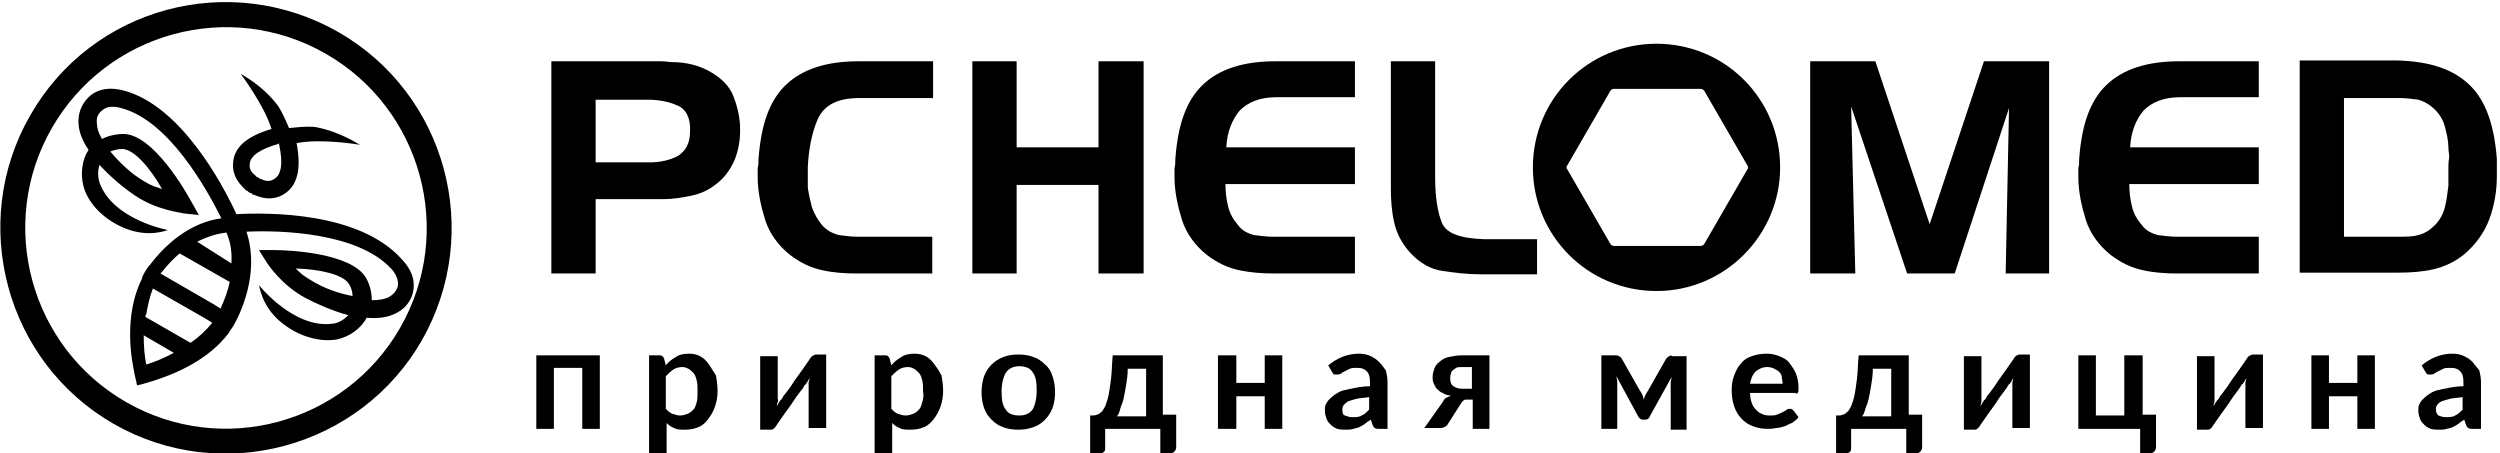 <?xml version="1.0" encoding="UTF-8"?> <svg xmlns="http://www.w3.org/2000/svg" width="1064" height="193" viewBox="0 0 1064 193" fill="none"> <g clip-path="url(#clip0_5642_2422)"> <path d="M100.625 91.145C94.581 77.99 76.805 44.923 52.63 38.523C44.453 36.39 39.832 39.234 37.699 41.368C34.499 44.568 33.077 48.479 33.432 53.101C33.788 56.657 35.21 60.212 37.699 63.768C34.854 68.034 34.143 74.079 35.565 79.412C37.343 85.812 42.676 91.856 50.142 95.768C60.452 101.101 68.273 98.968 71.473 97.901C71.473 97.901 48.008 93.634 42.32 77.634C41.609 75.145 41.609 72.656 42.32 70.168C46.942 75.145 52.275 79.768 57.608 83.323C67.207 89.723 77.516 90.434 77.872 90.79L84.627 91.501L81.427 85.812C78.939 81.19 65.429 57.723 52.986 57.012C49.431 57.012 46.231 57.723 43.387 59.145C41.965 56.657 41.254 54.523 41.254 52.745C40.898 50.257 41.609 48.479 43.387 47.056C45.52 44.923 49.075 45.279 51.564 45.99C71.828 51.323 87.826 80.123 94.226 92.923C86.049 93.99 74.672 98.612 64.007 112.479C64.007 112.479 64.007 112.834 63.651 112.834C62.229 114.612 61.163 116.39 60.452 118.168V118.523C54.052 131.323 54.763 146.612 56.896 157.279C57.252 159.768 57.963 161.901 58.319 164.034C60.096 163.679 62.229 162.968 64.718 162.256C75.028 159.056 88.893 153.012 97.425 141.634L97.781 140.923C99.203 139.145 100.27 137.012 101.336 134.879C108.802 118.523 107.38 106.079 104.891 98.612C119.468 97.901 152.175 98.968 166.396 114.256C168.174 116.034 169.951 119.234 169.24 122.079C168.529 124.212 167.107 125.634 164.974 126.701C163.196 127.412 161.063 127.768 158.219 127.768C158.219 124.568 157.508 121.368 155.731 118.168C149.331 107.501 122.312 106.434 116.979 106.434H110.224L113.779 112.123C114.135 112.479 119.468 121.012 129.778 126.701C135.11 129.545 141.865 132.39 148.265 134.168C146.487 135.945 144.354 137.368 141.865 137.723C125.156 140.212 110.224 121.368 110.224 121.368C110.935 124.568 112.713 132.745 122.312 139.145C129.067 143.768 136.888 145.545 143.287 144.479C148.62 143.412 153.597 139.856 156.086 135.234C160.352 135.59 164.263 135.234 167.463 133.812C171.729 132.034 174.573 128.834 175.64 124.923C176.351 122.079 177.062 116.745 171.018 110.345C152.886 90.079 114.135 90.434 100.625 91.145ZM52.275 63.412C57.252 63.768 64.007 71.59 68.984 80.479C66.14 79.412 65.073 79.412 61.518 77.279C55.474 73.723 50.853 69.101 46.942 64.479C48.719 63.768 50.497 63.412 52.275 63.412ZM62.229 155.145C61.518 151.59 61.163 147.323 61.163 142.701L73.961 150.168C70.051 152.301 65.784 154.079 62.229 155.145ZM81.072 145.901L61.874 134.879C61.874 134.523 61.874 134.168 62.229 133.812C62.94 129.901 63.651 126.345 65.073 122.79L87.471 135.59L90.315 137.368C87.471 140.923 84.271 143.768 81.072 145.901ZM93.87 131.323L91.026 129.545L68.273 116.39C68.629 116.034 68.629 116.034 68.984 115.679C71.473 112.479 73.961 109.99 76.45 107.856L97.07 119.59L97.781 119.945C97.07 123.501 95.648 127.412 93.87 131.323ZM83.916 102.879C88.893 100.39 93.159 99.323 96.359 98.968C97.781 102.168 98.848 106.434 98.492 112.123L83.916 102.879ZM132.266 119.234C128.711 117.101 128 116.39 125.867 114.256C136.177 114.612 146.132 116.745 148.62 121.012C149.687 122.79 150.042 124.568 150.042 125.99C144.354 124.923 137.955 122.79 132.266 119.234Z" fill="black"></path> <path d="M99.202 69.457C98.847 74.79 101.691 77.99 103.824 80.123C104.179 80.479 104.179 80.479 104.535 80.834C104.891 81.19 104.891 81.19 105.246 81.19L105.602 81.545C105.957 81.901 106.668 82.257 107.024 82.257L107.379 82.612C107.735 82.968 108.446 82.968 109.157 83.323C112.001 84.39 116.267 85.457 120.889 82.612C126.577 79.056 128.355 71.945 126.222 60.923C136.887 58.79 153.241 61.634 153.241 61.634C152.885 61.634 145.42 56.301 134.754 54.168C131.554 53.457 123.022 54.523 123.022 54.523C123.022 54.523 119.822 46.701 117.689 44.212C110.934 35.679 102.757 31.768 102.402 31.412C102.402 31.412 112.356 44.568 115.556 54.879C104.891 58.079 99.558 62.701 99.202 69.457ZM118.4 61.279L118.756 60.923V61.279C120.533 69.457 119.822 74.434 116.623 76.212C114.489 77.634 112.712 76.923 110.223 75.857L109.868 75.501C109.512 75.501 109.157 75.145 109.157 75.145C109.157 75.145 108.801 75.145 108.801 74.79C107.024 73.368 105.957 71.945 106.313 69.812C106.313 66.612 110.579 63.412 118.4 61.279Z" fill="black"></path> <path d="M143.999 13.635C97.782 -12.676 39.121 2.968 12.813 49.191C-13.496 95.057 2.503 154.08 48.365 180.391C94.227 206.702 153.243 190.702 179.551 144.835C205.859 98.613 189.861 39.946 143.999 13.635ZM170.307 139.502C146.843 180.391 94.582 194.613 53.697 171.146C12.813 147.68 -1.408 95.413 22.056 54.524C45.52 13.635 97.782 -0.587 138.666 22.88C179.551 46.346 193.772 98.613 170.307 139.502Z" fill="black"></path> <path d="M302.56 30.702C300.072 29.28 297.583 28.213 294.739 27.502C291.895 26.791 289.051 26.436 286.206 26.436C284.784 26.436 283.007 26.08 281.585 26.08C280.163 26.08 278.385 26.08 276.963 26.08H276.607H276.252H234.656V116.391H253.499V84.747H276.607C277.674 84.747 278.741 84.747 279.452 84.747C280.163 84.747 281.585 84.747 282.651 84.747C286.562 84.747 290.473 84.036 294.028 83.325C297.583 82.613 301.138 81.191 304.338 78.702C308.249 75.858 310.737 72.302 312.515 68.391C314.292 64.124 315.003 59.858 315.003 55.236C315.003 50.258 313.937 45.636 312.159 41.013C310.382 36.391 306.826 33.191 302.56 30.702ZM288.695 66.258C285.495 68.036 281.229 69.102 276.607 69.102H253.499V42.436H275.541C280.163 42.436 284.429 43.147 288.34 44.925C291.895 46.347 294.028 50.258 293.672 55.947C293.672 60.925 291.895 64.124 288.695 66.258Z" fill="black"></path> <path d="M397.839 100.747H366.553C366.553 100.747 366.198 100.747 365.842 100.747C365.486 100.747 365.486 100.747 365.131 100.747C362.287 100.747 359.798 100.391 356.954 100.036C354.465 99.325 351.977 98.258 349.844 95.769C348.066 93.636 346.644 91.147 345.577 88.302C344.866 85.458 344.155 82.613 343.8 79.769C343.8 78.347 343.8 76.924 343.8 75.502C343.8 74.08 343.8 72.658 343.8 71.236C344.155 63.413 345.577 56.302 348.066 50.613C350.91 44.569 356.599 41.724 365.842 41.724H397.128V26.08H365.486C351.977 26.08 341.667 29.28 334.556 36.036C327.446 42.791 323.891 53.102 322.824 67.68C322.824 69.102 322.824 70.169 322.469 71.591C322.469 73.013 322.469 74.08 322.469 75.502C322.469 81.547 323.891 87.947 325.668 93.636C327.446 99.325 331.357 104.658 336.334 108.569C340.6 111.769 344.866 113.902 349.844 114.969C354.465 116.036 359.443 116.391 364.775 116.391H396.772V100.747H397.839Z" fill="black"></path> <path d="M432.682 78.702H467.523V116.391H486.721V26.08H467.523V62.702H432.682V26.08H413.84V116.391H432.682V78.702Z" fill="black"></path> <path d="M542.178 116.391H576.663V100.747H543.244C543.244 100.747 542.889 100.747 542.533 100.747C542.178 100.747 542.178 100.747 541.822 100.747C538.978 100.747 536.489 100.391 533.645 100.036C531.157 99.325 528.668 98.258 526.89 95.769C524.757 93.28 523.335 90.791 522.624 87.591C521.913 84.747 521.558 81.547 521.558 78.347H576.663V62.702H521.913C522.269 55.947 524.402 50.969 527.601 47.058C531.157 43.502 536.134 41.369 543.244 41.369H576.663V26.08H542.889C529.379 26.08 519.069 29.28 511.959 36.036C504.848 42.791 501.293 53.102 500.227 67.68C500.227 69.102 500.227 70.169 499.871 71.591C499.871 73.013 499.871 74.08 499.871 75.502C499.871 81.547 501.293 87.947 503.071 93.636C504.848 99.325 508.759 104.658 513.736 108.569C518.003 111.769 522.269 113.902 527.246 114.969C532.223 116.036 537.2 116.391 542.178 116.391Z" fill="black"></path> <path d="M961.335 100.747H927.916C927.916 100.747 927.561 100.747 927.205 100.747C926.85 100.747 926.85 100.747 926.494 100.747C923.65 100.747 921.161 100.391 918.317 100.036C915.829 99.325 913.34 98.258 911.562 95.769C909.429 93.28 908.007 90.791 907.296 87.591C906.585 84.747 906.23 81.547 906.23 78.347H961.335V62.702H906.585C906.941 55.947 909.074 50.969 912.273 47.058C915.829 43.502 920.806 41.369 927.916 41.369H961.335V26.08H927.561C914.051 26.08 903.741 29.28 896.631 36.036C889.52 42.791 885.965 53.102 884.898 67.68C884.898 69.102 884.898 70.169 884.543 71.591C884.543 73.013 884.543 74.08 884.543 75.502C884.543 81.547 885.965 87.947 887.743 93.636C889.52 99.325 893.431 104.658 898.408 108.569C902.674 111.769 906.941 113.902 911.918 114.969C916.54 116.036 921.517 116.391 926.85 116.391H961.335V100.747Z" fill="black"></path> <path d="M613.64 94.702C611.862 90.436 610.796 83.68 610.796 75.502V26.08H591.953V80.124C591.953 85.102 592.309 90.08 593.375 94.702C594.442 99.325 596.575 103.591 600.13 107.502C604.396 112.125 609.018 114.613 613.995 115.325C618.973 116.036 624.305 116.747 629.994 116.747H654.169V101.813H631.771C621.461 101.458 615.417 99.325 613.64 94.702Z" fill="black"></path> <path d="M821.261 95.413L798.152 26.08H770.422V116.391H789.62L787.842 45.28L811.662 116.391H831.927L855.035 45.991L853.613 116.391H872.1V26.08H844.37L821.261 95.413Z" fill="black"></path> <path d="M1062.66 67.68C1061.59 53.458 1058.03 42.791 1050.92 36.036C1043.81 29.28 1033.86 26.08 1019.99 25.725H978.754V116.036H1020.71C1026.04 116.036 1031.02 115.68 1035.64 114.613C1040.26 113.547 1044.88 111.413 1048.79 108.213C1053.77 103.947 1057.32 98.969 1059.46 93.28C1061.59 87.591 1062.66 81.191 1062.66 75.147C1062.66 73.725 1062.66 72.658 1062.66 71.236C1062.66 69.814 1062.66 68.747 1062.66 67.68ZM1042.04 71.236C1042.04 72.658 1042.04 73.725 1042.04 75.147C1042.04 76.569 1042.04 77.636 1042.04 79.058C1041.68 81.902 1041.33 85.102 1040.61 87.947C1039.9 90.791 1038.48 93.636 1036.35 95.769C1034.21 97.902 1032.08 99.325 1029.24 100.036C1026.75 100.747 1023.9 100.747 1021.06 100.747C1021.06 100.747 1020.71 100.747 1020.35 100.747C1019.99 100.747 1019.99 100.747 1019.64 100.747H997.596V41.725H1019.64C1019.64 41.725 1019.99 41.725 1020.35 41.725C1020.71 41.725 1020.71 41.725 1021.06 41.725C1023.9 41.725 1026.39 42.08 1029.24 42.436C1031.73 43.147 1034.21 44.569 1036.35 46.702C1038.48 48.836 1039.9 51.325 1040.61 54.169C1041.33 57.014 1042.04 59.858 1042.04 62.702C1042.04 64.125 1042.39 65.547 1042.39 66.969C1042.04 68.747 1042.04 70.169 1042.04 71.236Z" fill="black"></path> <path d="M228.258 182.523H235.724V156.568H247.811V182.523H255.277V151.234H228.258V182.523Z" fill="black"></path> <path d="M301.492 154.79C300.425 153.368 299.359 152.301 297.937 151.59C296.515 150.879 295.092 150.523 293.315 150.523C291.182 150.523 289.049 150.879 287.627 151.946C285.849 153.012 284.427 154.079 283.36 155.501L282.649 152.657C282.294 151.59 281.583 151.235 280.872 151.235H276.25V192.835H283.716V180.035C284.782 181.101 285.849 181.812 286.916 182.168C287.982 182.879 289.76 182.879 291.537 182.879C293.67 182.879 295.448 182.523 297.226 181.812C299.003 181.101 300.425 179.679 301.492 178.257C302.558 176.835 303.625 175.057 304.336 172.923C305.047 170.79 305.402 168.657 305.402 166.523C305.402 164.035 305.047 161.546 304.691 159.768C303.269 157.635 302.558 156.212 301.492 154.79ZM296.515 171.146C296.159 172.568 295.803 173.635 295.092 174.346C294.381 175.057 293.67 175.768 292.604 176.123C291.537 176.479 290.826 176.835 289.404 176.835C288.338 176.835 287.271 176.479 286.205 176.123C285.138 175.768 284.427 175.057 283.36 173.99V160.123C284.427 159.057 285.493 157.99 286.56 157.279C287.627 156.568 289.049 156.212 290.471 156.212C291.537 156.212 292.248 156.568 292.959 156.923C293.67 157.279 294.381 157.99 295.092 158.701C295.803 159.412 296.159 160.479 296.515 161.901C296.87 163.323 296.87 164.746 296.87 166.523C296.87 168.301 296.87 170.079 296.515 171.146Z" fill="black"></path> <path d="M345.577 151.59C345.222 151.946 344.866 152.301 344.511 153.012C342.378 156.212 340.245 159.057 338.467 161.546C337.756 162.612 337.045 163.679 336.334 164.746C335.623 165.812 334.912 166.523 334.201 167.59C333.49 168.301 333.134 169.012 332.779 169.723C332.423 170.079 332.068 170.434 332.068 170.434C331.712 171.146 331.001 171.857 330.646 172.923C330.646 172.212 330.646 171.857 331.001 171.146C331.357 170.434 331.001 170.079 331.001 169.723V151.59H323.535V182.879H328.157C328.868 182.879 329.223 182.523 329.579 182.168C329.934 181.812 330.29 181.457 330.646 180.746C332.779 177.546 334.912 174.701 336.689 172.212C337.4 171.146 338.111 170.079 338.822 169.012C339.533 167.946 340.245 167.234 340.956 166.168C341.667 165.457 342.022 164.746 342.378 164.034C342.733 163.679 343.089 163.323 343.089 163.323C343.444 162.612 344.155 161.901 344.511 160.834C344.511 161.546 344.511 161.901 344.155 162.612C344.155 163.323 344.155 163.679 344.155 164.034V182.168H351.621V150.879H346.999C346.644 151.234 345.933 151.234 345.577 151.59Z" fill="black"></path> <path d="M397.484 154.79C396.417 153.368 395.351 152.301 393.929 151.59C392.507 150.879 391.085 150.523 389.307 150.523C387.174 150.523 385.041 150.879 383.619 151.946C381.841 153.012 380.419 154.079 379.353 155.501L378.642 152.657C378.286 151.59 377.575 151.235 376.864 151.235H372.242V192.835H379.708V180.035C380.775 181.101 381.841 181.812 382.908 182.168C383.974 182.879 385.752 182.879 387.529 182.879C389.663 182.879 391.44 182.523 393.218 181.812C394.995 181.101 396.417 179.679 397.484 178.257C398.551 176.835 399.617 175.057 400.328 172.923C401.039 170.79 401.395 168.657 401.395 166.523C401.395 164.035 401.039 161.546 400.684 159.768C399.617 157.635 398.551 156.212 397.484 154.79ZM392.507 171.146C392.151 172.568 391.796 173.635 391.085 174.346C390.374 175.057 389.663 175.768 388.596 176.123C387.529 176.479 386.818 176.835 385.396 176.835C384.33 176.835 383.263 176.479 382.197 176.123C381.13 175.768 380.419 175.057 379.353 173.99V160.123C380.419 159.057 381.486 157.99 382.552 157.279C383.619 156.568 385.041 156.212 386.463 156.212C387.529 156.212 388.24 156.568 388.952 156.923C389.663 157.279 390.374 157.99 391.085 158.701C391.796 159.412 392.151 160.479 392.507 161.901C392.862 163.323 392.862 164.746 392.862 166.523C393.218 168.301 392.862 170.079 392.507 171.146Z" fill="black"></path> <path d="M444.769 155.146C443.347 153.723 441.925 152.657 439.792 151.946C438.015 151.234 435.881 150.879 433.393 150.879C430.904 150.879 428.771 151.234 426.993 151.946C425.216 152.657 423.438 153.723 422.016 155.146C420.594 156.568 419.528 158.346 418.817 160.123C418.106 162.257 417.75 164.39 417.75 166.879C417.75 169.368 418.106 171.501 418.817 173.634C419.528 175.768 420.594 177.19 422.016 178.612C423.438 180.034 424.86 181.101 426.993 181.812C428.771 182.523 430.904 182.879 433.393 182.879C435.881 182.879 437.659 182.523 439.792 181.812C441.925 181.101 443.347 180.034 444.769 178.612C446.191 177.19 447.258 175.412 447.969 173.634C448.68 171.501 449.036 169.368 449.036 166.879C449.036 164.39 448.68 162.257 447.969 160.123C447.258 157.99 446.191 156.212 444.769 155.146ZM439.437 174.346C438.015 176.123 436.237 176.834 433.748 176.834C431.26 176.834 429.127 176.123 428.06 174.346C426.638 172.568 426.282 170.079 426.282 166.523C426.282 163.323 426.993 160.479 428.06 158.701C429.127 156.923 431.26 155.857 433.748 155.857C436.237 155.857 438.37 156.568 439.437 158.346C440.859 160.123 441.214 162.612 441.214 166.168C441.214 169.723 440.503 172.568 439.437 174.346Z" fill="black"></path> <path d="M494.899 151.234H473.568C473.212 155.145 473.212 158.345 472.857 161.19C472.501 164.034 472.146 166.523 471.79 168.301C471.435 170.079 470.724 171.857 470.368 172.923C469.657 173.99 469.302 175.057 468.591 175.412C467.879 176.123 467.168 176.479 466.813 176.479C466.102 176.834 465.391 176.834 464.68 176.834H463.969V192.834H468.591C469.302 192.834 469.657 192.479 470.013 192.123C470.368 191.768 470.368 191.057 470.368 190.701V182.523H493.832V192.834H498.454C499.165 192.834 499.521 192.479 499.876 192.123C500.232 191.768 500.587 191.057 500.587 190.345V176.479H494.899V151.234V151.234ZM487.788 177.19H475.345C476.056 176.479 476.412 175.412 476.767 173.99C477.123 172.568 477.834 171.501 478.189 169.723C478.545 167.945 478.901 166.168 479.256 164.034C479.612 161.901 479.967 159.412 479.967 156.923H487.788V177.19Z" fill="black"></path> <path d="M538.268 162.968H526.181V151.234H518.359V182.523H526.181V168.657H538.268V182.523H545.734V151.234H538.268V162.968Z" fill="black"></path> <path d="M586.976 154.079C585.909 153.012 584.843 152.301 583.421 151.59C581.999 150.879 580.221 150.523 578.443 150.523C573.466 150.523 569.2 152.301 565.289 155.501L566.711 157.99C567.067 158.346 567.067 158.701 567.422 159.057C567.778 159.412 568.133 159.412 568.844 159.412C569.555 159.412 569.911 159.412 570.622 159.057C570.978 158.701 571.689 158.346 572.4 157.99C573.111 157.635 573.822 157.279 574.533 156.923C575.244 156.568 576.31 156.568 577.732 156.568C579.51 156.568 580.576 156.923 581.643 157.99C582.71 159.057 583.065 160.479 583.065 162.612V164.39C580.576 164.39 578.443 164.746 576.666 165.101C574.888 165.457 573.111 165.812 571.689 166.168C570.266 166.523 569.2 167.235 568.133 167.946C567.067 168.657 566.356 169.368 565.645 170.079C564.934 170.79 564.578 171.501 564.223 172.212C563.867 172.923 563.867 173.635 563.867 174.701C563.867 176.123 564.223 177.19 564.578 178.257C564.934 179.323 565.645 180.035 566.356 180.746C567.067 181.457 568.133 182.168 569.2 182.523C570.266 182.879 571.689 182.879 572.755 182.879C573.822 182.879 574.888 182.879 575.955 182.523C577.021 182.168 577.732 182.168 578.443 181.812C579.154 181.457 579.865 181.101 580.932 180.39C581.643 179.679 582.354 179.323 583.421 178.612L584.132 180.746C584.487 181.457 584.487 181.812 585.198 182.168C585.554 182.523 586.265 182.523 586.976 182.523H590.531V162.612C590.531 160.835 590.175 159.057 589.82 157.635C588.753 156.212 588.042 155.146 586.976 154.079ZM582.71 174.346C581.643 175.412 580.576 176.479 579.51 176.835C578.443 177.546 577.021 177.546 575.599 177.546C574.177 177.546 573.466 177.19 572.4 176.835C571.333 176.479 571.333 175.412 571.333 173.99C571.333 173.279 571.689 172.568 572.044 172.212C572.4 171.857 573.111 171.146 573.822 170.79C574.888 170.435 575.955 170.079 577.377 169.723C578.799 169.368 580.576 169.368 582.71 169.012V174.346V174.346Z" fill="black"></path> <path d="M616.486 151.945C615.064 152.301 613.642 153.012 612.575 154.079C611.509 154.79 610.798 155.857 610.442 156.923C610.086 157.99 609.731 159.057 609.731 160.479C609.731 161.19 609.731 162.257 610.087 162.968C610.442 163.679 610.798 164.745 611.509 165.457C612.22 166.168 612.931 166.879 613.997 167.234C615.064 167.945 616.13 168.301 617.552 168.301C616.841 168.657 616.13 169.012 615.419 169.368C614.708 169.723 614.353 170.434 613.997 171.145L606.176 182.168H611.509C612.22 182.168 612.575 182.168 613.286 182.168C613.997 182.168 614.353 181.812 614.708 181.812C615.064 181.457 615.419 181.457 615.775 181.101C616.13 180.745 616.13 180.39 616.486 180.034L621.463 172.212C621.819 171.857 621.819 171.501 622.174 171.145C622.53 170.79 622.53 170.79 622.885 170.434C623.241 170.079 623.596 170.079 623.952 170.079C624.307 170.079 625.018 170.079 625.374 170.079H626.796V182.523H633.906V151.234H622.174C620.041 151.234 618.263 151.59 616.486 151.945ZM626.44 156.212V165.457H622.53C620.752 165.457 619.685 165.101 618.619 164.39C617.552 163.679 617.197 162.612 617.197 160.834C617.197 160.479 617.197 159.768 617.552 159.057C617.552 158.345 617.908 157.99 618.263 157.634C618.619 157.279 619.33 156.923 619.686 156.568C620.397 156.212 621.108 156.212 622.174 156.212H626.44V156.212Z" fill="black"></path> <path d="M710.34 151.59C709.985 151.945 709.273 152.301 708.918 153.012L701.452 166.168C701.097 166.879 700.741 167.234 700.385 167.945C700.03 168.657 699.674 169.368 699.674 170.079C699.319 169.368 699.319 168.657 698.963 167.945C698.608 167.234 698.252 166.523 697.897 166.168L690.431 153.012C690.075 152.301 689.72 151.945 689.009 151.59C688.653 151.234 687.942 151.234 687.587 151.234H681.543V182.523H688.298V165.101C688.298 164.39 688.298 163.679 688.298 162.612C688.298 161.545 687.942 160.834 687.942 160.123L697.186 177.19C697.541 177.901 698.252 178.612 699.319 178.612H700.03C701.097 178.612 701.808 178.257 702.163 177.19L711.407 160.479C711.407 161.19 711.051 162.257 711.051 162.968C711.051 164.034 711.051 164.745 711.051 165.457V182.879H717.806V151.59H711.762C711.407 151.234 711.051 151.234 710.34 151.59Z" fill="black"></path> <path d="M765.086 167.235C765.441 166.879 765.441 166.168 765.441 165.101C765.441 162.968 765.086 160.835 764.375 159.057C763.664 157.279 762.597 155.857 761.531 154.435C760.464 153.012 759.042 152.301 757.265 151.59C755.487 150.879 753.709 150.523 751.932 150.523C749.443 150.523 747.666 150.879 745.532 151.59C743.399 152.301 741.977 153.368 740.911 154.79C739.489 156.212 738.778 157.99 738.067 159.768C737.356 161.546 737 163.679 737 165.812C737 168.657 737.356 170.79 738.067 172.923C738.778 175.057 739.844 176.835 741.266 178.257C742.688 179.679 744.11 180.746 746.243 181.457C748.021 182.168 750.154 182.523 752.287 182.523C753.354 182.523 754.42 182.523 755.842 182.168C756.909 182.168 758.331 181.812 759.398 181.457C760.464 181.101 761.531 180.39 762.597 180.035C763.664 179.323 764.73 178.612 765.441 177.546L763.308 174.701C762.953 174.346 762.597 173.99 761.886 173.99C761.531 173.99 760.82 173.99 760.464 174.346C760.109 174.701 759.398 175.057 758.687 175.412C757.976 175.768 757.265 176.123 756.198 176.479C755.487 176.835 754.42 176.835 752.998 176.835C751.576 176.835 750.51 176.479 749.799 176.123C748.732 175.768 748.021 175.057 747.31 174.346C746.599 173.635 745.888 172.568 745.532 171.501C745.177 170.435 744.821 169.012 744.821 167.235H764.019C764.375 167.59 765.086 167.59 765.086 167.235ZM744.821 163.323C745.177 161.19 745.888 159.412 747.31 157.99C748.732 156.923 750.154 156.212 752.287 156.212C753.354 156.212 754.42 156.568 755.131 156.923C755.842 157.279 756.553 157.635 757.265 158.346C757.976 159.057 758.331 159.768 758.331 160.479C758.331 161.19 758.687 162.257 758.687 163.323H744.821Z" fill="black"></path> <path d="M812.371 151.234H791.04C790.685 155.145 790.685 158.345 790.329 161.19C789.974 164.034 789.618 166.523 789.263 168.301C788.907 170.079 788.196 171.857 787.841 172.923C787.13 173.99 786.774 175.057 786.063 175.412C785.352 176.123 784.641 176.479 784.286 176.479C783.575 176.834 782.863 176.834 782.152 176.834H781.441V192.834H786.063C786.774 192.834 787.13 192.479 787.485 192.123C787.841 191.768 787.841 191.057 787.841 190.701V182.523H811.305V192.834H815.927C816.638 192.834 816.993 192.479 817.349 192.123C817.704 191.768 818.06 191.057 818.06 190.345V176.479H812.371V151.234V151.234ZM804.906 177.19H792.462C793.173 176.479 793.529 175.412 793.885 173.99C794.24 172.923 794.951 171.501 795.307 169.723C795.662 167.945 796.018 166.168 796.373 164.034C796.729 161.901 797.084 159.412 797.084 156.923H804.906V177.19Z" fill="black"></path> <path d="M857.878 151.59C857.523 151.946 857.167 152.301 856.812 153.012C854.678 156.212 852.545 159.057 850.768 161.546C850.057 162.612 849.346 163.679 848.635 164.746C847.924 165.812 847.213 166.523 846.501 167.59C845.79 168.301 845.435 169.012 845.079 169.723C844.724 170.079 844.368 170.434 844.368 170.434C844.013 171.146 843.302 171.857 842.946 172.923C842.946 172.212 842.946 171.857 843.302 171.146C843.302 170.434 843.302 170.079 843.302 169.723V151.59H835.836V182.879H840.458C841.169 182.879 841.524 182.523 841.88 182.168C842.235 181.812 842.591 181.457 842.946 180.746C845.079 177.546 847.213 174.701 848.99 172.212C849.701 171.146 850.412 170.079 851.123 169.012C851.834 167.946 852.545 167.234 853.256 166.168C853.967 165.101 854.323 164.746 854.678 164.034C855.034 163.323 855.389 163.323 855.389 163.323C855.745 162.612 856.456 161.901 856.812 160.834C856.812 161.546 856.811 161.901 856.456 162.612C856.456 163.323 856.456 163.679 856.456 164.034V182.168H863.922V150.879H859.3C858.589 151.234 858.234 151.234 857.878 151.59Z" fill="black"></path> <path d="M911.562 151.234H904.096V176.834H892.009V151.234H884.543V182.523H910.851V192.834H915.473C916.184 192.834 916.54 192.479 916.895 192.123C917.251 191.768 917.606 191.057 917.606 190.345V176.479H911.918V151.234H911.562Z" fill="black"></path> <path d="M957.069 151.59C956.714 151.946 956.358 152.301 956.003 153.012C953.87 156.212 951.737 159.057 949.959 161.546C949.248 162.612 948.537 163.679 947.826 164.746C947.115 165.812 946.404 166.523 945.693 167.59C944.982 168.301 944.626 169.012 944.271 169.723C943.915 170.079 943.56 170.434 943.56 170.434C943.204 171.146 942.493 171.857 942.138 172.923C942.138 172.212 942.138 171.857 942.493 171.146C942.493 170.434 942.493 170.079 942.493 169.723V151.59H935.027V182.879H939.649C940.36 182.879 940.716 182.523 941.071 182.168C941.427 181.812 941.782 181.457 942.138 180.746C944.271 177.546 946.404 174.701 948.182 172.212C948.893 171.146 949.604 170.079 950.315 169.012C951.026 167.946 951.737 167.234 952.448 166.168C953.159 165.101 953.514 164.746 953.87 164.034C954.225 163.323 954.581 163.323 954.581 163.323C954.936 162.612 955.647 161.901 956.003 160.834C956.003 161.546 956.003 161.901 955.647 162.612C955.647 163.323 955.647 163.679 955.647 164.034V182.168H963.113V150.879H958.492C958.136 151.234 957.425 151.234 957.069 151.59Z" fill="black"></path> <path d="M1003.29 162.968H991.2V151.234H983.734V182.523H991.2V168.657H1003.29V182.523H1010.75V151.234H1003.29V162.968Z" fill="black"></path> <path d="M1052.35 154.079C1051.28 153.012 1050.22 152.301 1048.8 151.59C1047.37 150.879 1045.6 150.523 1043.82 150.523C1038.84 150.523 1034.57 152.301 1030.66 155.501L1032.09 157.99C1032.44 158.346 1032.44 158.701 1032.8 159.057C1033.15 159.412 1033.51 159.412 1034.22 159.412C1034.93 159.412 1035.29 159.412 1036 159.057C1036.35 158.701 1037.06 158.346 1037.77 157.99C1038.49 157.635 1039.2 157.279 1039.91 156.923C1040.62 156.568 1041.69 156.568 1043.11 156.568C1044.89 156.568 1045.95 156.923 1047.02 157.99C1048.08 159.057 1048.44 160.479 1048.44 162.612V164.39C1045.95 164.39 1043.82 164.746 1042.04 165.101C1040.26 165.457 1038.49 165.812 1037.06 166.168C1035.64 166.523 1034.58 167.235 1033.51 167.946C1032.44 168.657 1031.73 169.368 1031.02 170.079C1030.31 170.79 1029.95 171.501 1029.6 172.212C1029.24 172.923 1029.24 173.635 1029.24 174.701C1029.24 176.123 1029.6 177.19 1029.95 178.257C1030.31 179.323 1031.02 180.035 1031.73 180.746C1032.44 181.457 1033.51 182.168 1034.57 182.523C1035.64 182.879 1037.06 182.879 1038.13 182.879C1039.2 182.879 1040.26 182.879 1041.33 182.523C1042.4 182.168 1043.11 182.168 1043.82 181.812C1044.53 181.457 1045.24 181.101 1046.31 180.39C1047.02 179.679 1047.73 179.323 1048.8 178.612L1049.51 180.746C1049.86 181.457 1049.86 181.812 1050.57 182.168C1050.93 182.523 1051.64 182.523 1052.35 182.523H1055.91V162.612C1055.91 160.835 1055.55 159.057 1055.2 157.635C1054.13 156.212 1053.06 155.146 1052.35 154.079ZM1048.08 174.346C1047.02 175.412 1045.95 176.479 1044.89 176.835C1043.82 177.546 1042.4 177.546 1040.97 177.546C1039.55 177.546 1038.84 177.19 1037.77 176.835C1037.06 176.123 1036.71 175.412 1036.71 173.99C1036.71 173.279 1037.06 172.568 1037.42 172.212C1037.77 171.501 1038.49 171.146 1039.2 170.79C1040.26 170.435 1041.33 170.079 1042.75 169.723C1044.17 169.368 1045.95 169.368 1048.08 169.012V174.346Z" fill="black"></path> <path d="M757.624 71.236C757.624 42.08 734.16 18.613 705.007 18.613C675.855 18.613 652.391 42.08 652.391 71.236C652.391 100.391 675.855 123.858 705.007 123.858C734.16 123.858 757.624 100.036 757.624 71.236ZM685.454 103.947L666.967 71.947C666.611 71.591 666.611 70.88 666.967 70.524L685.454 38.524C685.809 38.169 686.165 37.813 686.876 37.813H723.85C724.205 37.813 724.916 38.169 725.272 38.524L743.759 70.524C744.114 70.88 744.114 71.591 743.759 71.947L725.272 103.947C724.916 104.302 724.561 104.658 723.85 104.658H686.876C686.165 104.658 685.809 104.302 685.454 103.947Z" fill="black"></path> </g> <defs> <clipPath id="clip0_5642_2422"> <rect width="1063" height="192" fill="white" transform="translate(0.016 0.836)"></rect> </clipPath> </defs> </svg> 